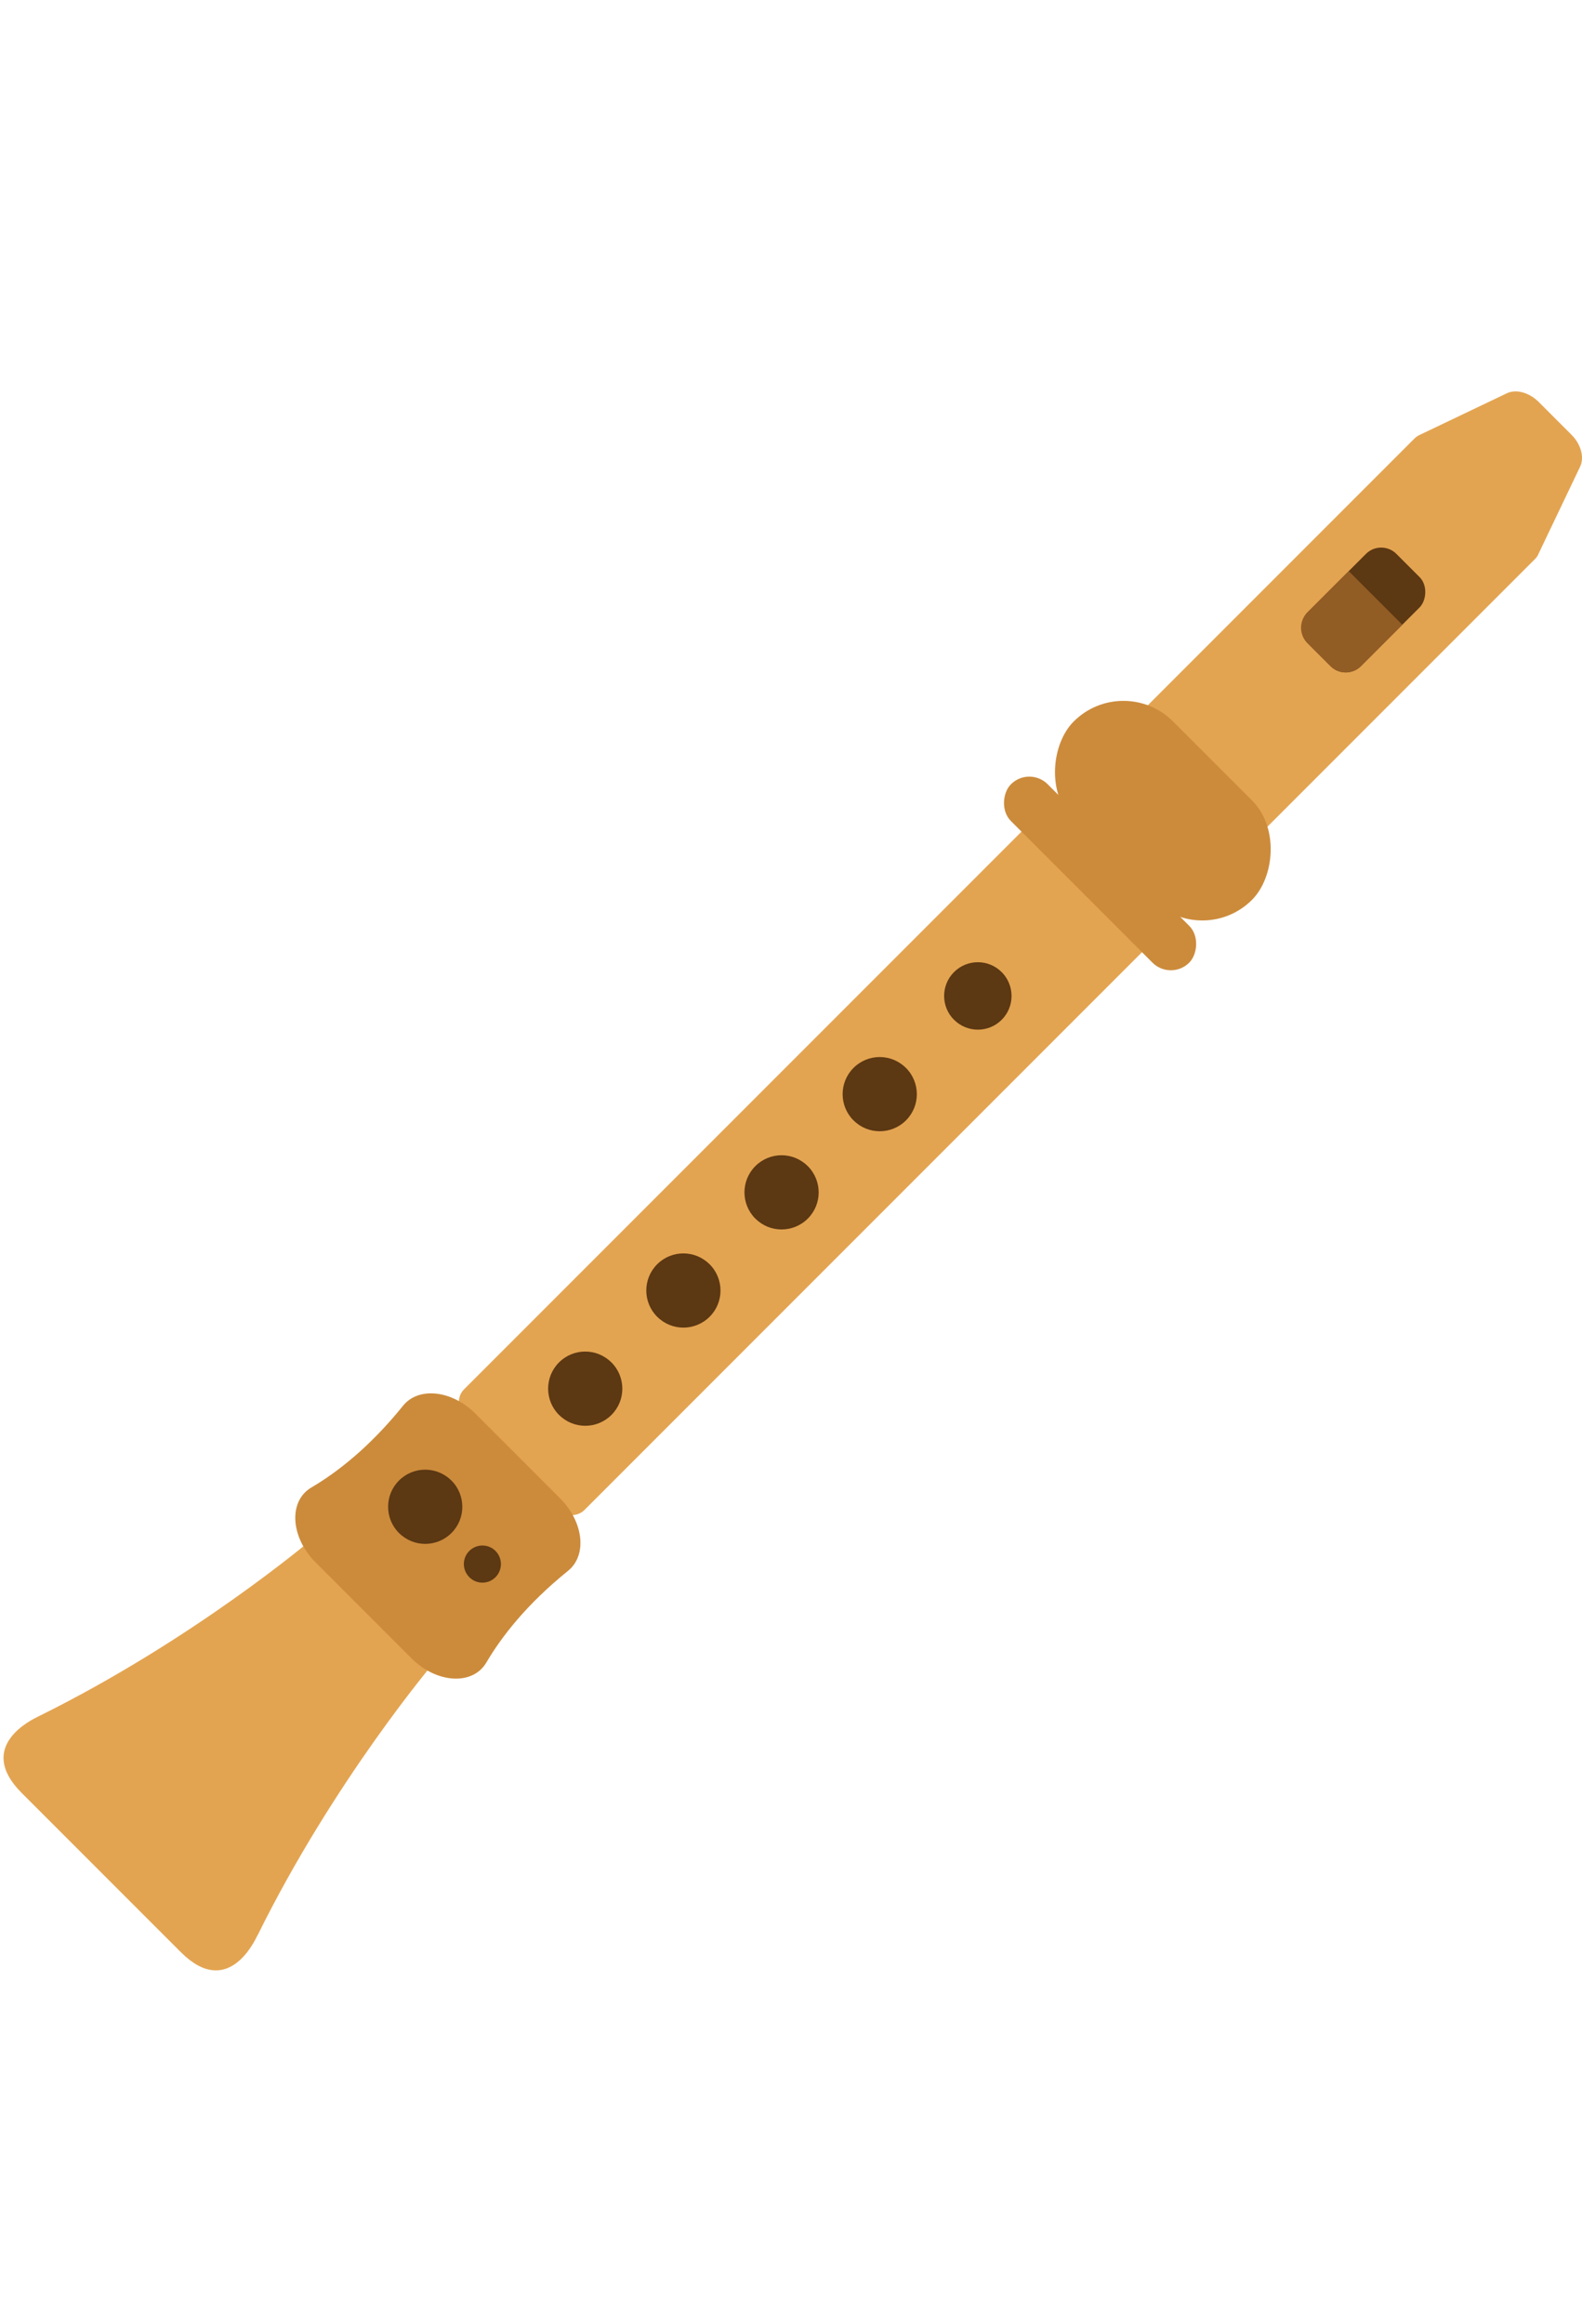 <?xml version="1.0" encoding="UTF-8"?><svg id="Layer_2" xmlns="http://www.w3.org/2000/svg" viewBox="0 0 278.31 408.64"><defs><style>.cls-1{fill:none;}.cls-2{fill:#925c25;}.cls-3{fill:#5c3813;}.cls-4{fill:#cc8b3b;}.cls-5{fill:#e3a451;}</style></defs><g id="Layer_1_copy"><g id="recorder"><rect class="cls-1" y="0" width="278.2" height="408.64"/><path class="cls-5" d="M270.62,97.47l7.36-15.41c.78-1.63.15-3.95-1.54-5.63l-5.73-5.73c-1.69-1.69-4-2.32-5.63-1.54l-15.41,7.36c-.31.15-.58.34-.81.57l-61.17,61.17h0s-106.08,106.08-106.08,106.08c-1.51,1.51-1.08,4.4.97,6.45l13.78,13.78c2.05,2.05,4.93,2.48,6.45.97l95.82-95.82h0s71.43-71.43,71.43-71.43c.23-.23.43-.51.57-.81Z"/><rect class="cls-4" x="182.39" y="130.19" width="44.36" height="24.73" rx="12.36" ry="12.36" transform="translate(160.72 -102.9) rotate(45)"/><path class="cls-5" d="M45.31,340.33c13.44-27.24,31.06-48,31.06-48l-10.79-10.79-10.79-10.79s-20.75,17.62-48,31.06c-1.09.54-11.2,5.25-2.97,13.48l14,14,14,14c8.23,8.23,12.94-1.88,13.48-2.97Z"/><path class="cls-4" d="M98.53,263.47l-14.87-14.87c-4.15-4.15-10.02-4.79-12.75-1.41-5.92,7.34-11.66,11.75-16.13,14.38-4.07,2.39-3.7,8.75.76,13.2l16.82,16.82c4.46,4.46,10.81,4.83,13.2.76,2.63-4.47,7.04-10.21,14.38-16.13,3.38-2.73,2.74-8.6-1.41-12.75Z"/><g id="holes"><path class="cls-3" d="M167.83,179.33c-2.31-2.31-2.32-6.07,0-8.39,2.31-2.31,6.06-2.32,8.38,0h.01c2.31,2.33,2.31,6.08,0,8.39s-6.07,2.31-8.38,0Z"/><path class="cls-3" d="M150.15,197.02c-2.55-2.55-2.55-6.68,0-9.23s6.67-2.55,9.22,0h.01c2.55,2.56,2.55,6.69,0,9.23s-6.68,2.55-9.22,0Z"/><path class="cls-3" d="M132.88,214.29c-2.55-2.55-2.55-6.68,0-9.23s6.67-2.55,9.22,0h.01c2.55,2.56,2.55,6.69,0,9.23s-6.68,2.55-9.22,0Z"/><path class="cls-3" d="M115.61,231.55c-2.55-2.55-2.55-6.68,0-9.23s6.67-2.55,9.22,0h.01c2.55,2.56,2.55,6.69,0,9.23s-6.68,2.55-9.22,0Z"/><path class="cls-3" d="M98.34,248.81c-2.55-2.55-2.55-6.68,0-9.23s6.67-2.55,9.22,0h.01c2.55,2.56,2.55,6.69,0,9.23-2.55,2.55-6.67,2.55-9.22,0Z"/><path class="cls-3" d="M82.56,277.34c-1.27-1.27-1.28-3.34,0-4.61s3.33-1.28,4.61,0h0c1.27,1.28,1.27,3.34,0,4.62s-3.34,1.27-4.61,0Z"/><path class="cls-3" d="M70.19,269.58c-2.55-2.55-2.55-6.68,0-9.23s6.67-2.55,9.22,0h.01c2.55,2.56,2.55,6.69,0,9.23s-6.67,2.55-9.22,0Z"/></g><rect class="cls-3" x="233.2" y="96.19" width="13.33" height="22.15" rx="3.78" ry="3.78" transform="translate(146.1 -138.19) rotate(45)"/><rect class="cls-4" x="171.35" y="149.02" width="44.36" height="9.15" rx="4.57" ry="4.57" transform="translate(165.29 -91.86) rotate(45)"/><path class="cls-2" d="M230.35,103.08h13.33v10.3c0,2.09-1.69,3.78-3.78,3.78h-5.77c-2.09,0-3.78-1.69-3.78-3.78v-10.3h0Z" transform="translate(147.28 -135.34) rotate(45)"/></g></g></svg>